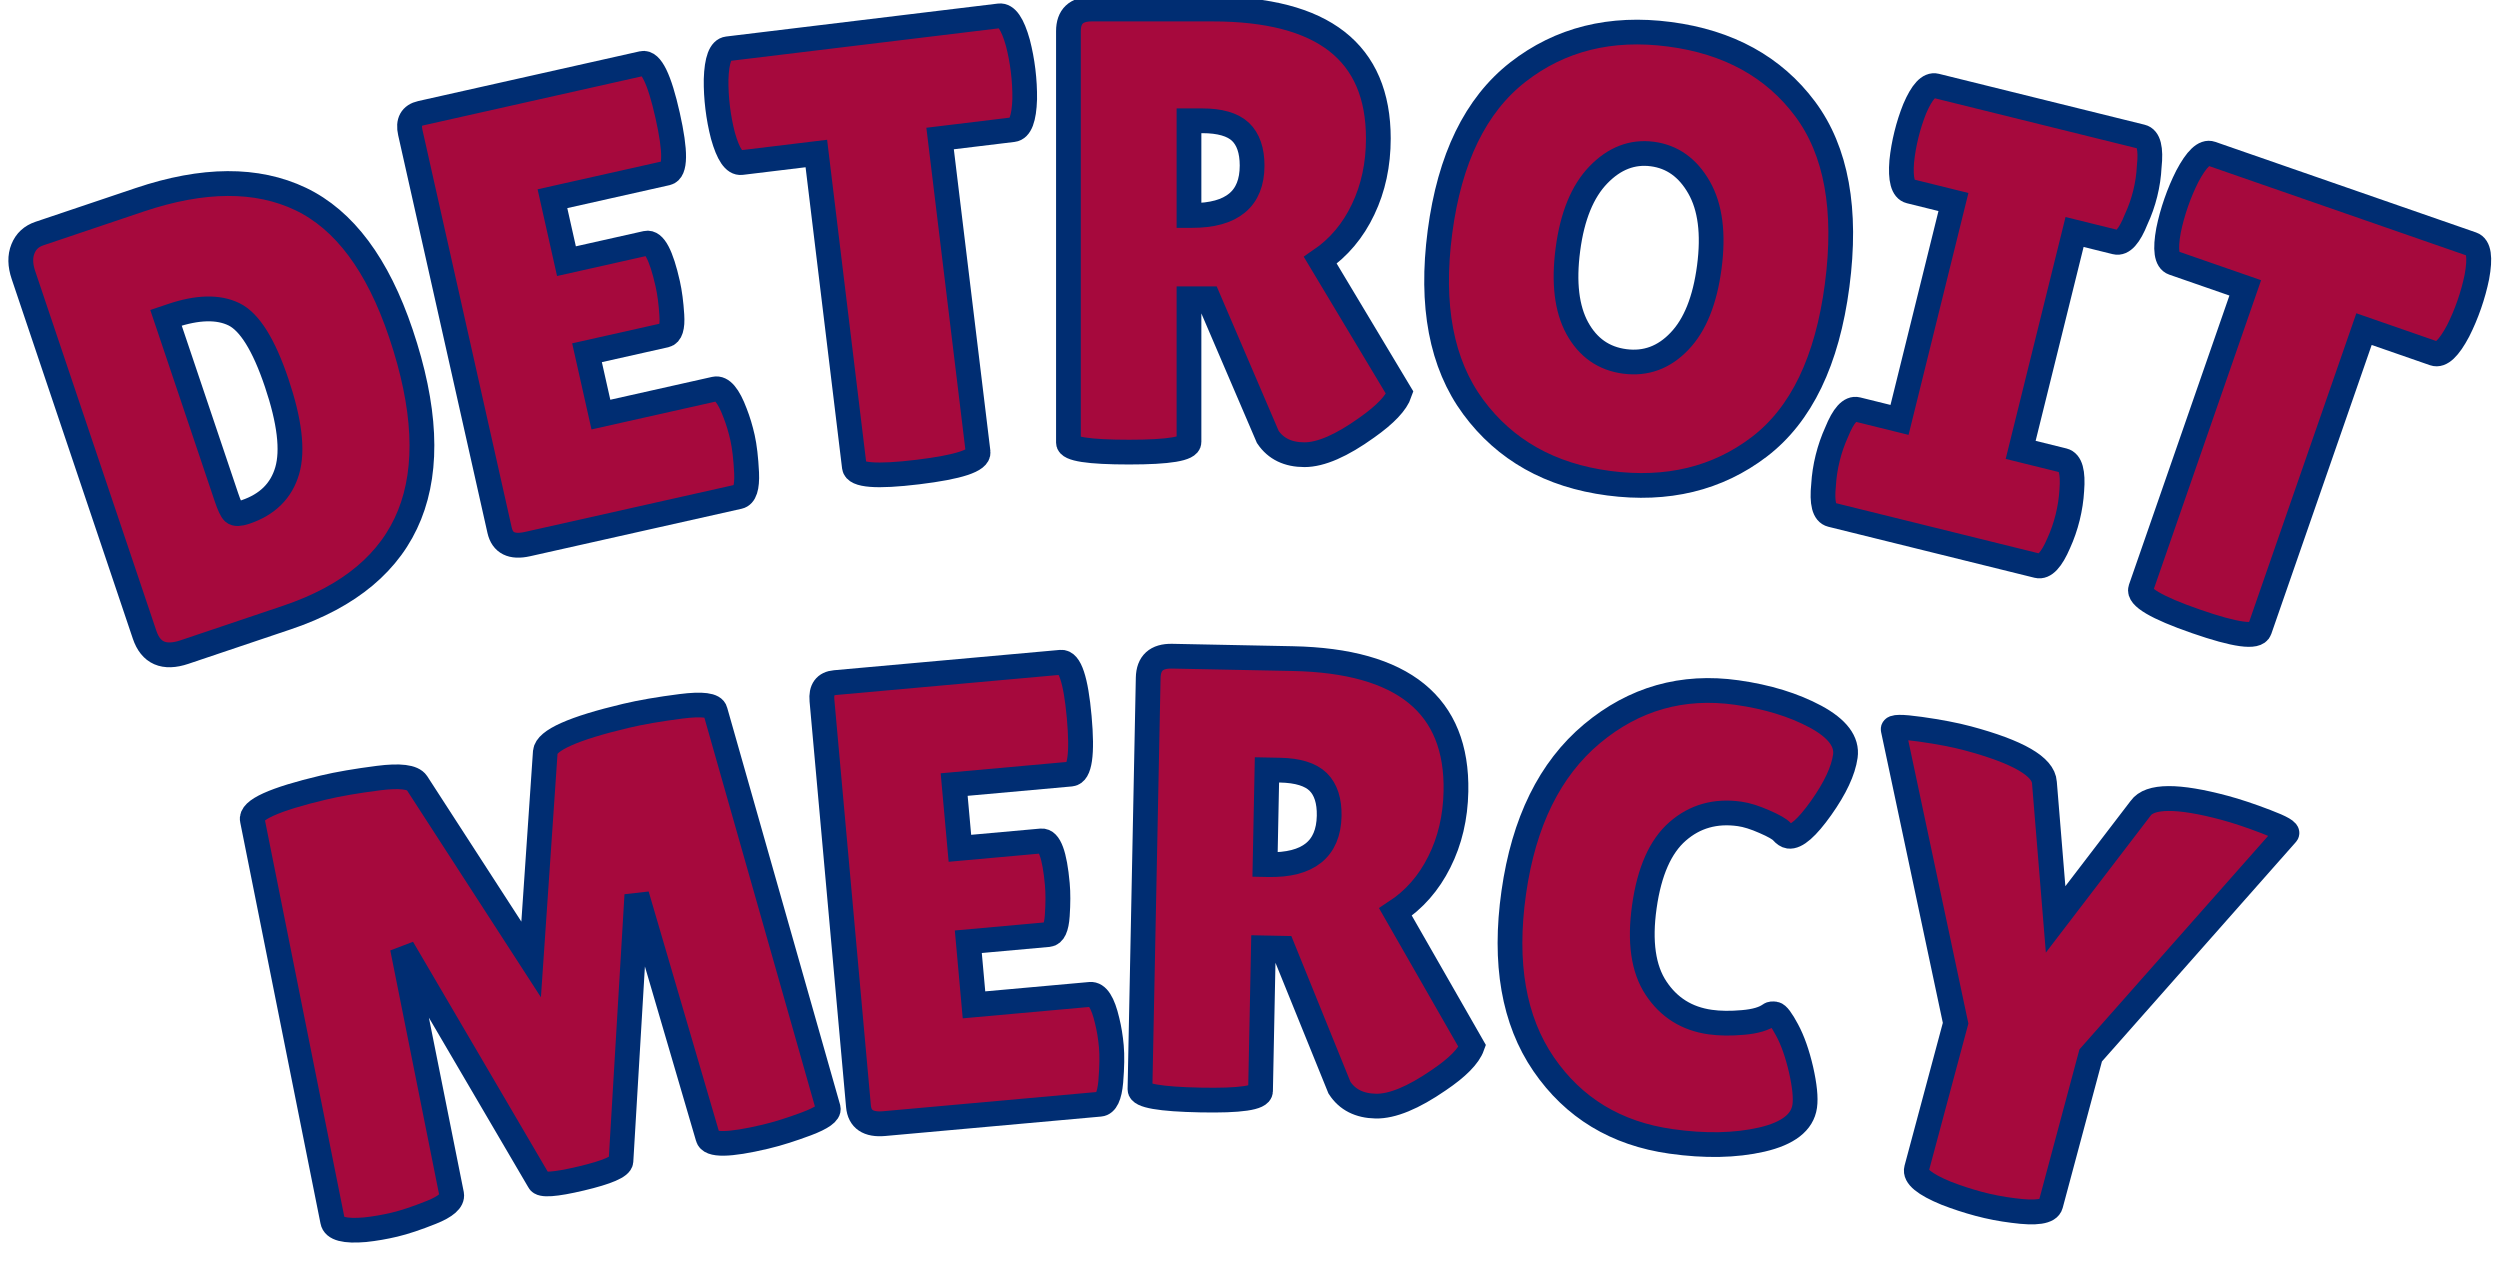 <?xml version="1.0" encoding="UTF-8" standalone="no" ?>
<!DOCTYPE svg PUBLIC "-//W3C//DTD SVG 1.1//EN" "http://www.w3.org/Graphics/SVG/1.1/DTD/svg11.dtd">
<svg xmlns="http://www.w3.org/2000/svg" xmlns:xlink="http://www.w3.org/1999/xlink" version="1.1" width="202" height="102" viewBox="0 0 202 102" xml:space="preserve">
<desc>Created with Fabric.js 5.3.0</desc>
<defs>
</defs>
<g transform="matrix(1 0 0 1 101 51)"  >
<g style=""   >
		<g transform="matrix(0.95 -0.32 0.32 0.95 -81.3 -18.81)"  >
<path style="stroke: rgb(0,45,114); stroke-width: 2; stroke-dasharray: none; stroke-linecap: butt; stroke-dashoffset: 0; stroke-linejoin: miter; stroke-miterlimit: 4; fill: rgb(166,9,61); fill-rule: nonzero; opacity: 1;"  paint-order="stroke"  transform=" translate(-16.21, 17.85)" d="M 2.55 -2.35 L 2.55 -2.35 L 2.55 -32.94 Q 2.55 -34.22 3.19 -34.96 Q 3.82 -35.7 4.84 -35.7 L 4.84 -35.7 L 13.36 -35.7 Q 21.47 -35.7 25.68 -31.62 Q 29.88 -27.54 29.88 -18.77 L 29.88 -18.77 Q 29.88 0 13.87 0 L 13.87 0 L 5.15 0 Q 2.55 0 2.55 -2.35 Z M 12.85 -26.01 L 12.34 -26.01 L 12.34 -10.76 Q 12.34 -9.69 12.49 -9.41 Q 12.65 -9.13 13.41 -9.13 L 13.41 -9.13 Q 16.22 -9.13 17.67 -11.22 Q 19.12 -13.31 19.12 -18.18 Q 19.12 -23.05 17.62 -24.53 Q 16.11 -26.01 12.85 -26.01 L 12.85 -26.01 Z" stroke-linecap="round" />
</g>
		<g transform="matrix(0.98 -0.22 0.22 0.98 -54.07 -26.38)"  >
<path style="stroke: rgb(0,45,114); stroke-width: 2; stroke-dasharray: none; stroke-linecap: butt; stroke-dashoffset: 0; stroke-linejoin: miter; stroke-miterlimit: 4; fill: rgb(166,9,61); fill-rule: nonzero; opacity: 1;"  paint-order="stroke"  transform=" translate(-12.9, 17.85)" d="M 12.54 -21.52 L 19.12 -21.52 Q 20.09 -21.52 20.09 -17.95 L 20.09 -17.95 Q 20.09 -16.88 19.86 -15.43 Q 19.63 -13.97 19.02 -13.97 L 19.02 -13.97 L 12.54 -13.97 L 12.54 -8.87 L 21.93 -8.87 Q 22.79 -8.87 23.1 -6.63 L 23.1 -6.63 Q 23.25 -5.66 23.25 -4.56 Q 23.25 -3.47 22.95 -1.73 Q 22.64 0 21.93 0 L 21.93 0 L 4.49 0 Q 2.55 0 2.55 -1.58 L 2.55 -1.58 L 2.55 -34.37 Q 2.55 -35.7 3.72 -35.7 L 3.72 -35.7 L 21.98 -35.7 Q 23.05 -35.7 23.05 -31.18 Q 23.05 -26.67 21.98 -26.67 L 21.98 -26.67 L 12.54 -26.67 L 12.54 -21.52 Z" stroke-linecap="round" />
</g>
		<g transform="matrix(0.99 -0.12 0.12 0.99 -29.07 -30.62)"  >
<path style="stroke: rgb(0,45,114); stroke-width: 2; stroke-dasharray: none; stroke-linecap: butt; stroke-dashoffset: 0; stroke-linejoin: miter; stroke-miterlimit: 4; fill: rgb(166,9,61); fill-rule: nonzero; opacity: 1;"  paint-order="stroke"  transform=" translate(-12.78, 17.75)" d="M 17.9 -26.41 L 17.9 -0.82 Q 17.9 0.2 12.85 0.2 Q 7.8 0.2 7.8 -0.82 L 7.8 -0.82 L 7.8 -26.41 L 1.68 -26.41 Q 0.82 -26.41 0.46 -28.76 L 0.46 -28.76 Q 0.31 -29.88 0.31 -31.06 Q 0.31 -32.23 0.46 -33.35 L 0.46 -33.35 Q 0.82 -35.7 1.68 -35.7 L 1.68 -35.7 L 23.86 -35.7 Q 24.73 -35.7 25.09 -33.35 L 25.09 -33.35 Q 25.24 -32.23 25.24 -31.06 Q 25.24 -29.88 25.09 -28.76 L 25.09 -28.76 Q 24.73 -26.41 23.86 -26.41 L 23.86 -26.41 L 17.9 -26.41 Z" stroke-linecap="round" />
</g>
		<g transform="matrix(1 0 0 1 -1.29 -32.27)"  >
<path style="stroke: rgb(0,45,114); stroke-width: 2; stroke-dasharray: none; stroke-linecap: butt; stroke-dashoffset: 0; stroke-linejoin: miter; stroke-miterlimit: 4; fill: rgb(166,9,61); fill-rule: nonzero; opacity: 1;"  paint-order="stroke"  transform=" translate(-15.93, 17.7)" d="M 12.29 -12.29 L 12.29 -0.71 Q 12.29 0.1 7.45 0.1 L 7.45 0.1 Q 2.55 0.1 2.55 -0.66 L 2.55 -0.66 L 2.55 -33.91 Q 2.55 -35.7 4.44 -35.7 L 4.44 -35.7 L 14.18 -35.7 Q 27.59 -35.7 27.59 -25.24 L 27.59 -25.24 Q 27.59 -22.08 26.36 -19.51 Q 25.14 -16.93 22.9 -15.4 L 22.9 -15.4 L 29.32 -4.69 Q 28.91 -3.47 26.67 -1.89 L 26.67 -1.89 Q 23.61 0.31 21.62 0.31 Q 19.63 0.31 18.66 -1.12 L 18.66 -1.12 L 13.87 -12.29 L 12.29 -12.29 Z M 13.36 -26.67 L 12.29 -26.67 L 12.29 -19.02 L 12.54 -19.02 Q 17.39 -19.02 17.39 -23.05 L 17.39 -23.05 Q 17.39 -24.88 16.45 -25.78 Q 15.5 -26.67 13.36 -26.67 L 13.36 -26.67 Z" stroke-linecap="round" />
</g>
		<g transform="matrix(0.99 0.13 -0.13 0.99 31.4 -30.1)"  >
<path style="stroke: rgb(0,45,114); stroke-width: 2; stroke-dasharray: none; stroke-linecap: butt; stroke-dashoffset: 0; stroke-linejoin: miter; stroke-miterlimit: 4; fill: rgb(166,9,61); fill-rule: nonzero; opacity: 1;"  paint-order="stroke"  transform=" translate(-17.75, 17.82)" d="M 17.72 0.51 Q 10.56 0.51 6.04 -4.18 Q 1.53 -8.87 1.53 -17.87 Q 1.53 -26.87 6.09 -31.51 Q 10.66 -36.15 17.87 -36.15 Q 25.09 -36.15 29.53 -31.59 Q 33.96 -27.03 33.96 -17.77 Q 33.96 -8.52 29.42 -4 Q 24.88 0.51 17.72 0.51 Z M 17.75 -26.36 Q 15.3 -26.36 13.64 -24.12 Q 11.98 -21.88 11.98 -17.82 Q 11.98 -13.77 13.56 -11.6 Q 15.15 -9.43 17.72 -9.43 Q 20.3 -9.43 21.9 -11.63 Q 23.51 -13.82 23.51 -17.9 Q 23.51 -21.98 21.85 -24.17 Q 20.19 -26.36 17.75 -26.36 Z" stroke-linecap="round" />
</g>
		<g transform="matrix(0.97 0.24 -0.24 0.97 59.55 -24.67)"  >
<path style="stroke: rgb(0,45,114); stroke-width: 2; stroke-dasharray: none; stroke-linecap: butt; stroke-dashoffset: 0; stroke-linejoin: miter; stroke-miterlimit: 4; fill: rgb(166,9,61); fill-rule: nonzero; opacity: 1;"  paint-order="stroke"  transform=" translate(-10.96, 17.85)" d="M 2.4 -8.77 L 5.92 -8.77 L 5.92 -26.92 L 2.29 -26.92 Q 1.43 -26.92 1.07 -29.12 L 1.07 -29.12 Q 0.92 -30.19 0.92 -31.31 Q 0.92 -32.43 1.07 -33.5 L 1.07 -33.5 Q 1.43 -35.7 2.29 -35.7 L 2.29 -35.7 L 19.43 -35.7 Q 20.3 -35.7 20.6 -33.5 L 20.6 -33.5 Q 20.81 -32.43 20.81 -31.31 Q 20.81 -30.19 20.6 -29.12 L 20.6 -29.12 Q 20.3 -26.92 19.43 -26.92 L 19.43 -26.92 L 16.01 -26.92 L 16.01 -8.77 L 19.58 -8.77 Q 20.45 -8.77 20.81 -6.58 L 20.81 -6.58 Q 21.01 -5.51 21.01 -4.39 Q 21.01 -3.26 20.81 -2.19 L 20.81 -2.19 Q 20.45 0 19.58 0 L 19.58 0 L 2.4 0 Q 1.53 0 1.22 -2.19 L 1.22 -2.19 Q 1.02 -3.26 1.02 -4.39 Q 1.02 -5.51 1.22 -6.58 L 1.22 -6.58 Q 1.53 -8.77 2.4 -8.77 L 2.4 -8.77 Z" stroke-linecap="round" />
</g>
		<g transform="matrix(0.95 0.33 -0.33 0.95 82.29 -17.87)"  >
<path style="stroke: rgb(0,45,114); stroke-width: 2; stroke-dasharray: none; stroke-linecap: butt; stroke-dashoffset: 0; stroke-linejoin: miter; stroke-miterlimit: 4; fill: rgb(166,9,61); fill-rule: nonzero; opacity: 1;"  paint-order="stroke"  transform=" translate(-12.78, 17.75)" d="M 17.9 -26.41 L 17.9 -0.82 Q 17.9 0.2 12.85 0.2 Q 7.8 0.2 7.8 -0.82 L 7.8 -0.82 L 7.8 -26.41 L 1.68 -26.41 Q 0.82 -26.41 0.46 -28.76 L 0.46 -28.76 Q 0.31 -29.88 0.31 -31.06 Q 0.31 -32.23 0.46 -33.35 L 0.46 -33.35 Q 0.82 -35.7 1.68 -35.7 L 1.68 -35.7 L 23.86 -35.7 Q 24.73 -35.7 25.09 -33.35 L 25.09 -33.35 Q 25.24 -32.23 25.24 -31.06 Q 25.24 -29.88 25.09 -28.76 L 25.09 -28.76 Q 24.73 -26.41 23.86 -26.41 L 23.86 -26.41 L 17.9 -26.41 Z" stroke-linecap="round" />
</g>
		<g transform="matrix(0.97 -0.23 0.23 0.97 -57.94 26.96)"  >
<path style="stroke: rgb(0,45,114); stroke-width: 2; stroke-dasharray: none; stroke-linecap: butt; stroke-dashoffset: 0; stroke-linejoin: miter; stroke-miterlimit: 4; fill: rgb(166,9,61); fill-rule: nonzero; opacity: 1;"  paint-order="stroke"  transform=" translate(-23.14, 17.85)" d="M 38.25 0.05 L 38.25 0.05 Q 33.71 0.05 33.71 -0.97 L 33.71 -0.97 L 32.64 -21.42 L 26.41 -0.71 Q 26.21 -0.1 22.95 -0.1 Q 19.68 -0.1 19.58 -0.66 L 19.58 -0.66 L 13.16 -21.62 L 12.44 -1.27 Q 12.39 -0.51 10.5 -0.23 Q 8.62 0.05 7.37 0.05 Q 6.12 0.05 4.95 -0.1 L 4.95 -0.1 Q 2.5 -0.46 2.55 -1.38 L 2.55 -1.38 L 3.72 -34.52 Q 3.72 -35.75 9.94 -35.75 L 9.94 -35.75 Q 11.78 -35.75 14.43 -35.47 Q 17.08 -35.19 17.39 -34.37 L 17.39 -34.37 L 23.1 -18.31 L 28.1 -34.42 Q 28.56 -35.75 35.13 -35.75 L 35.13 -35.75 Q 37.02 -35.75 39.65 -35.47 Q 42.27 -35.19 42.27 -34.47 L 42.27 -34.47 L 43.75 -1.02 Q 43.75 -0.46 41.76 -0.2 Q 39.77 0.05 38.25 0.05 Z" stroke-linecap="round" />
</g>
		<g transform="matrix(1 -0.09 0.09 1 -22.75 21.18)"  >
<path style="stroke: rgb(0,45,114); stroke-width: 2; stroke-dasharray: none; stroke-linecap: butt; stroke-dashoffset: 0; stroke-linejoin: miter; stroke-miterlimit: 4; fill: rgb(166,9,61); fill-rule: nonzero; opacity: 1;"  paint-order="stroke"  transform=" translate(-12.9, 17.85)" d="M 12.54 -21.52 L 19.12 -21.52 Q 20.09 -21.52 20.09 -17.95 L 20.09 -17.95 Q 20.09 -16.88 19.86 -15.43 Q 19.63 -13.97 19.02 -13.97 L 19.02 -13.97 L 12.54 -13.97 L 12.54 -8.87 L 21.93 -8.87 Q 22.79 -8.87 23.1 -6.63 L 23.1 -6.63 Q 23.25 -5.66 23.25 -4.56 Q 23.25 -3.47 22.95 -1.73 Q 22.64 0 21.93 0 L 21.93 0 L 4.49 0 Q 2.55 0 2.55 -1.58 L 2.55 -1.58 L 2.55 -34.37 Q 2.55 -35.7 3.72 -35.7 L 3.72 -35.7 L 21.98 -35.7 Q 23.05 -35.7 23.05 -31.18 Q 23.05 -26.67 21.98 -26.67 L 21.98 -26.67 L 12.54 -26.67 L 12.54 -21.52 Z" stroke-linecap="round" />
</g>
		<g transform="matrix(1 0.02 -0.02 1 4.83 20.25)"  >
<path style="stroke: rgb(0,45,114); stroke-width: 2; stroke-dasharray: none; stroke-linecap: butt; stroke-dashoffset: 0; stroke-linejoin: miter; stroke-miterlimit: 4; fill: rgb(166,9,61); fill-rule: nonzero; opacity: 1;"  paint-order="stroke"  transform=" translate(-15.93, 17.7)" d="M 12.29 -12.29 L 12.29 -0.71 Q 12.29 0.1 7.45 0.1 L 7.45 0.1 Q 2.55 0.1 2.55 -0.66 L 2.55 -0.66 L 2.55 -33.91 Q 2.55 -35.7 4.44 -35.7 L 4.44 -35.7 L 14.18 -35.7 Q 27.59 -35.7 27.59 -25.24 L 27.59 -25.24 Q 27.59 -22.08 26.36 -19.51 Q 25.14 -16.93 22.9 -15.4 L 22.9 -15.4 L 29.32 -4.69 Q 28.91 -3.47 26.67 -1.89 L 26.67 -1.89 Q 23.61 0.31 21.62 0.31 Q 19.63 0.31 18.66 -1.12 L 18.66 -1.12 L 13.87 -12.29 L 12.29 -12.29 Z M 13.36 -26.67 L 12.29 -26.67 L 12.29 -19.02 L 12.54 -19.02 Q 17.39 -19.02 17.39 -23.05 L 17.39 -23.05 Q 17.39 -24.88 16.45 -25.78 Q 15.5 -26.67 13.36 -26.67 L 13.36 -26.67 Z" stroke-linecap="round" />
</g>
		<g transform="matrix(0.99 0.14 -0.14 0.99 34.06 22.72)"  >
<path style="stroke: rgb(0,45,114); stroke-width: 2; stroke-dasharray: none; stroke-linecap: butt; stroke-dashoffset: 0; stroke-linejoin: miter; stroke-miterlimit: 4; fill: rgb(166,9,61); fill-rule: nonzero; opacity: 1;"  paint-order="stroke"  transform=" translate(-14.38, 17.82)" d="M 17.13 -36.15 Q 20.86 -36.15 23.69 -35.11 Q 26.52 -34.06 26.52 -32.28 Q 26.52 -30.49 25.17 -27.87 Q 23.81 -25.24 22.9 -25.24 L 22.9 -25.24 Q 22.64 -25.24 22.31 -25.52 Q 21.98 -25.8 20.78 -26.13 Q 19.58 -26.47 18.71 -26.47 L 18.71 -26.47 Q 15.76 -26.47 13.95 -24.37 Q 12.14 -22.28 12.14 -17.98 Q 12.14 -13.67 14 -11.58 Q 15.86 -9.48 18.71 -9.48 L 18.71 -9.48 Q 19.89 -9.48 21.34 -9.82 Q 22.79 -10.15 23.41 -10.76 L 23.41 -10.76 Q 23.51 -10.86 23.81 -10.86 Q 24.12 -10.86 24.96 -9.71 Q 25.8 -8.57 26.52 -6.71 Q 27.23 -4.84 27.23 -3.82 L 27.23 -3.82 Q 27.23 -1.84 24.17 -0.66 Q 21.11 0.51 16.93 0.51 L 16.93 0.51 Q 10.2 0.51 5.86 -4.23 Q 1.53 -8.97 1.53 -17.62 Q 1.53 -26.26 5.99 -31.21 Q 10.45 -36.15 17.13 -36.15 L 17.13 -36.15 Z" stroke-linecap="round" />
</g>
		<g transform="matrix(0.97 0.26 -0.26 0.97 63.4 28.79)"  >
<path style="stroke: rgb(0,45,114); stroke-width: 2; stroke-dasharray: none; stroke-linecap: butt; stroke-dashoffset: 0; stroke-linejoin: miter; stroke-miterlimit: 4; fill: rgb(166,9,61); fill-rule: nonzero; opacity: 1;"  paint-order="stroke"  transform=" translate(-15.8, 17.88)" d="M 16.01 -23.61 L 20.3 -34.01 Q 20.96 -35.8 26.82 -35.8 L 26.82 -35.8 Q 28.3 -35.8 30.32 -35.59 Q 32.33 -35.39 32.18 -35.08 L 32.18 -35.08 L 21.57 -13.77 L 21.57 -1.33 Q 21.57 -0.46 18.77 -0.1 L 18.77 -0.1 Q 17.34 0.1 15.96 0.1 Q 14.58 0.1 13.21 -0.05 L 13.21 -0.05 Q 10.4 -0.41 10.4 -1.33 L 10.4 -1.33 L 10.4 -13.46 L -0.56 -34.98 Q -0.76 -35.29 1.53 -35.57 Q 3.82 -35.85 5.41 -35.85 L 5.41 -35.85 Q 11.68 -35.85 12.29 -34.01 L 12.29 -34.01 L 16.01 -23.61 Z" stroke-linecap="round" />
</g>
</g>
</g>
</svg>